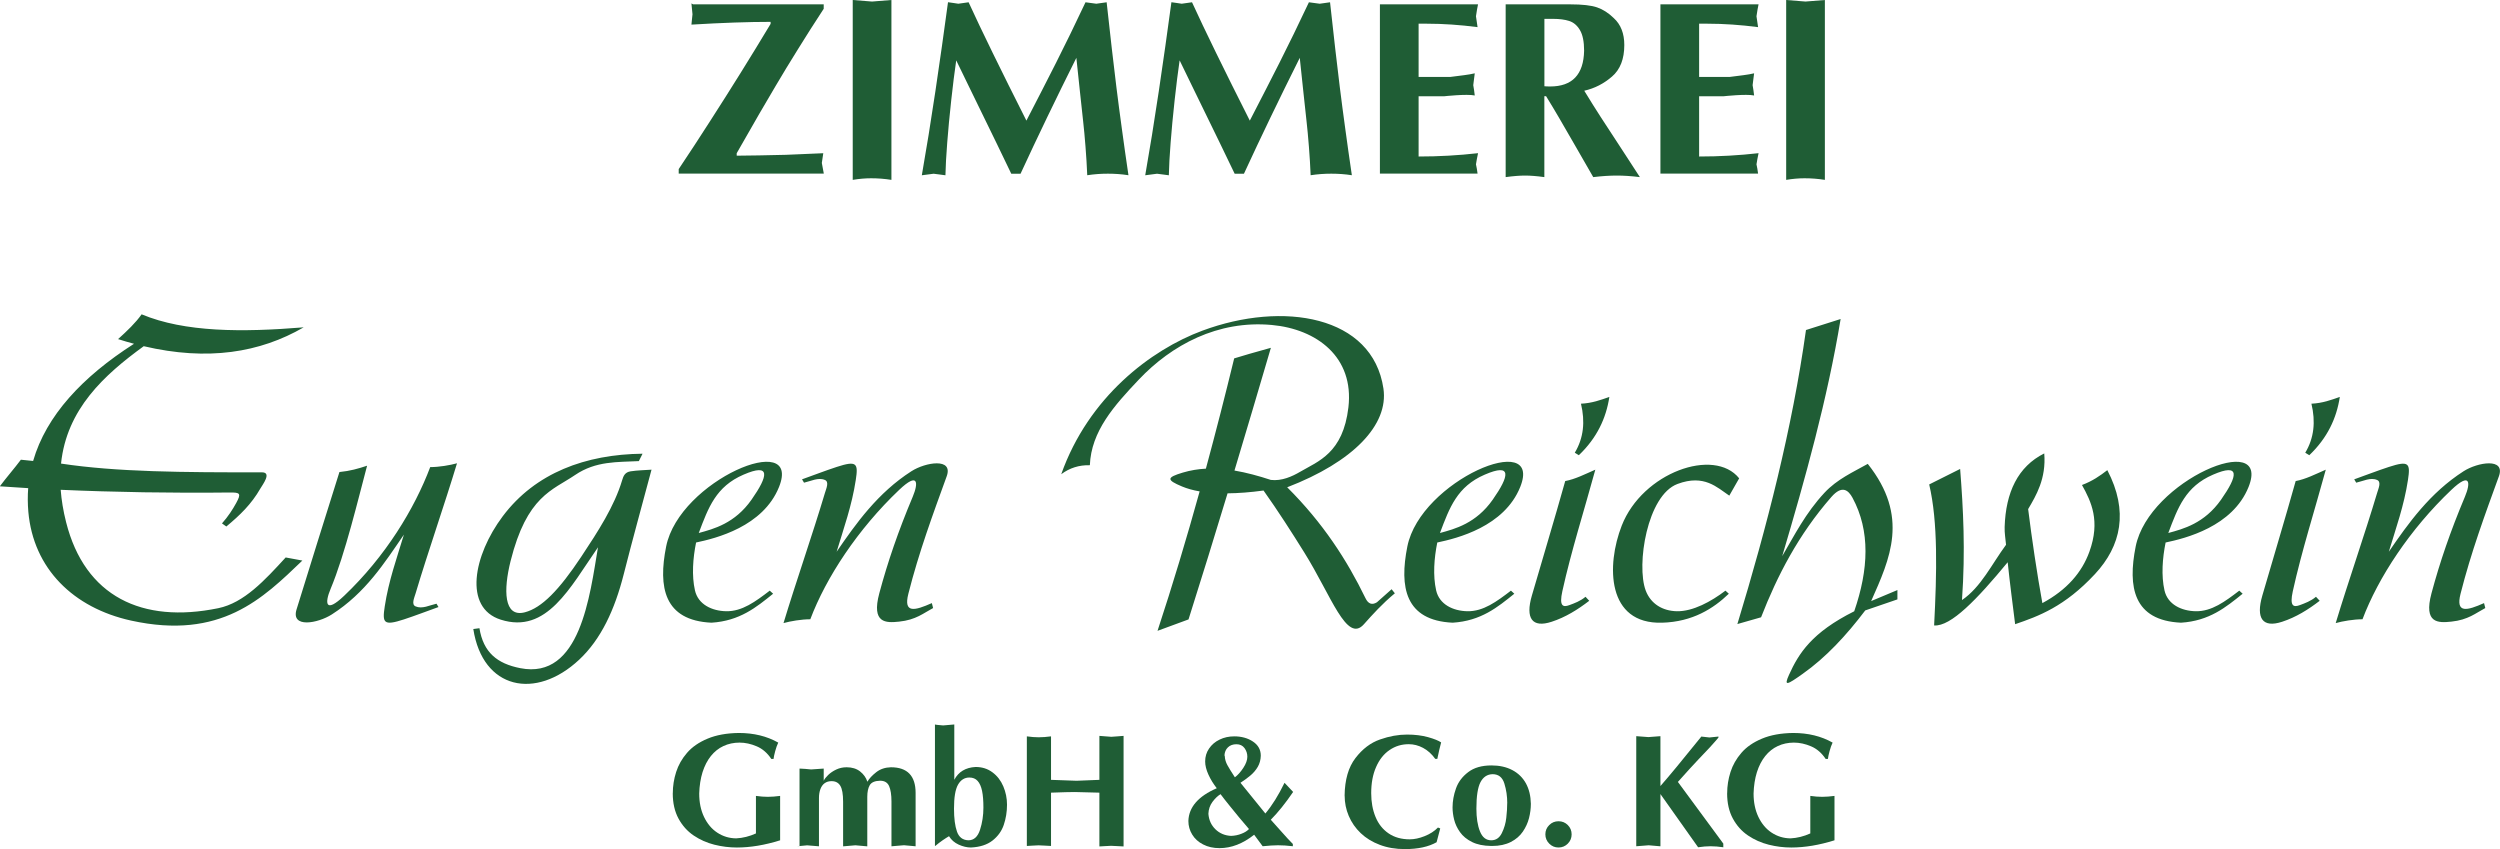 <?xml version="1.0" encoding="UTF-8"?>
<svg id="Ebene_2" data-name="Ebene 2" xmlns="http://www.w3.org/2000/svg" viewBox="0 0 516.9 175.56">
  <defs>
    <style>
      .cls-1 {
        fill-rule: evenodd;
      }

      .cls-1, .cls-2 {
        fill: #1f5d35;
        stroke-width: 0px;
      }
    </style>
  </defs>
  <g id="Ebene_1-2" data-name="Ebene 1">
    <g>
      <path class="cls-2" d="m143.31.9h27v.92c-1.91,2.93-3.7,5.71-5.34,8.38-1.66,2.66-3.19,5.18-4.6,7.57-1.42,2.39-2.53,4.29-3.35,5.71-.81,1.42-2.38,4.15-4.7,8.2v.51c1.34-.03,2.87-.04,4.6-.06,1.74-.02,3.6-.06,5.58-.12,1.98-.07,4.55-.18,7.72-.33-.05.42-.15,1.09-.3,2.01.1.61.23,1.34.41,2.21h-30v-.94c2.2-3.29,4.37-6.6,6.49-9.92,2.13-3.31,4.24-6.64,6.32-9.98,2.08-3.34,4.14-6.71,6.19-10.12v-.42c-4.55,0-10,.19-16.37.57.15-1.41.22-2.12.22-2.14,0-.17-.07-.92-.22-2.24"/>
      <path class="cls-2" d="m176.31,0c.88.06,2.22.16,4,.32,1.78-.15,3.12-.25,4-.32v37.19c-1.43-.23-2.84-.33-4.21-.33-1.21,0-2.47.11-3.79.33V0Z"/>
      <path class="cls-2" d="m190.6,36.22c.93-5.28,1.86-11.06,2.8-17.34.94-6.29,1.8-12.43,2.61-18.42.33.04.71.1,1.13.16.42.07.76.11,1,.15,1.03-.16,1.74-.25,2.13-.3,2.65,5.79,6.64,13.95,11.95,24.47,1.09-2.12,2.17-4.24,3.26-6.33,1.08-2.1,2.04-3.97,2.85-5.59.82-1.62,1.8-3.6,2.96-5.97,1.15-2.36,2.2-4.56,3.15-6.58.35.04,1.09.15,2.23.3.55-.09,1.26-.18,2.14-.3.42,3.85.77,7.03,1.06,9.5.29,2.48.6,5.15.95,7.99.35,2.85.74,5.74,1.14,8.68.4,2.95.85,6.14,1.36,9.59-1.38-.22-2.8-.32-4.26-.32s-2.83.1-4.26.32c-.08-1.93-.2-3.91-.36-5.92-.16-2.03-.32-3.74-.48-5.16-.15-1.43-.37-3.49-.67-6.2-.29-2.71-.55-5.04-.74-6.99-4.21,8.43-8.06,16.41-11.54,23.96h-1.92c-.66-1.39-1.67-3.5-3.04-6.31-1.37-2.82-2.41-4.95-3.12-6.4-.71-1.45-1.61-3.29-2.7-5.54-1.1-2.24-1.94-3.98-2.52-5.19-.34,2.31-.68,5.05-1.03,8.22-.35,3.17-.62,6.1-.83,8.78-.21,2.69-.33,4.94-.37,6.76-.5-.07-.9-.12-1.2-.16-.3-.03-.72-.09-1.24-.16-1.14.16-1.96.27-2.45.32"/>
      <path class="cls-2" d="m236.79,36.22c.93-5.28,1.86-11.06,2.8-17.34.94-6.29,1.8-12.43,2.61-18.42.33.04.71.1,1.13.16.42.07.76.11,1,.15,1.03-.16,1.74-.25,2.13-.3,2.65,5.79,6.64,13.95,11.95,24.47,1.09-2.12,2.17-4.24,3.26-6.33,1.08-2.1,2.04-3.97,2.85-5.59.82-1.62,1.8-3.6,2.96-5.97,1.15-2.36,2.2-4.56,3.15-6.58.35.04,1.09.15,2.23.3.55-.09,1.26-.18,2.14-.3.42,3.85.77,7.03,1.06,9.5.29,2.48.6,5.15.95,7.99.35,2.85.74,5.74,1.14,8.68.4,2.95.85,6.14,1.36,9.59-1.38-.22-2.8-.32-4.26-.32s-2.83.1-4.26.32c-.08-1.93-.2-3.91-.36-5.92-.16-2.03-.32-3.74-.48-5.16-.15-1.43-.37-3.49-.67-6.2-.29-2.71-.55-5.04-.74-6.99-4.21,8.43-8.06,16.41-11.54,23.96h-1.92c-.66-1.39-1.67-3.5-3.04-6.31-1.37-2.82-2.41-4.95-3.12-6.4-.71-1.45-1.61-3.29-2.7-5.54-1.1-2.24-1.94-3.98-2.52-5.19-.34,2.31-.68,5.05-1.03,8.22-.35,3.17-.62,6.1-.83,8.78-.21,2.69-.33,4.94-.37,6.76-.5-.07-.9-.12-1.2-.16-.3-.03-.72-.09-1.24-.16-1.14.16-1.96.27-2.45.32"/>
      <path class="cls-2" d="m285.31,35.9V.9h20.29c-.13.56-.27,1.38-.43,2.46.1.55.2,1.29.33,2.25-3.63-.47-7.11-.71-10.44-.71h-1.75v11h6.61c2.05-.27,3.72-.43,5-.74-.06.52-.12,1-.18,1.41-.05.41-.1.76-.13,1.04.12.68.23,1.39.31,2.13-1.65-.35-6.29.16-6.29.16h-5.32v12.46c4.18,0,8.27-.23,12.29-.69-.19.91-.34,1.68-.43,2.31.13.56.24,1.19.33,1.92h-20.19Z"/>
      <path class="cls-2" d="m319.31,17.83c.27.03.67.05,1.2.05,4.58,0,6.92-2.47,7.02-7.39,0-1.88-.29-3.31-.87-4.28-.57-.97-1.32-1.59-2.23-1.88-.91-.29-2.01-.43-3.29-.43h-1.82v13.93Zm-8,18.8V.9h13.35c2.5,0,4.35.21,5.56.63,1.22.42,2.37,1.16,3.45,2.22,1.45,1.32,2.17,3.18,2.17,5.56,0,2.88-.84,5.05-2.53,6.51-1.68,1.46-3.59,2.45-5.75,2.94,1.27,2.08,2.41,3.9,3.42,5.46,1.02,1.56,2.44,3.74,4.27,6.54,1.84,2.8,3.11,4.76,3.81,5.86-1.77-.22-3.35-.32-4.77-.32s-3.06.1-4.87.32c-1.03-1.79-2.26-3.92-3.68-6.4-1.42-2.48-2.54-4.42-3.37-5.83-.82-1.42-1.73-2.92-2.7-4.5h-.36v16.73c-1.56-.22-2.89-.32-3.98-.32s-2.41.1-4.02.32Z"/>
      <path class="cls-2" d="m343.31,35.9V.9h20.29c-.13.56-.27,1.38-.43,2.46.1.55.2,1.29.33,2.25-3.63-.47-7.11-.71-10.44-.71h-1.75v11h6.37c2.05-.27,3.72-.43,5-.74-.06.52-.12,1-.18,1.41-.05.41-.1.76-.13,1.04.12.68.23,1.39.31,2.13-1.65-.35-6.29.16-6.29.16h-5.08v12.46c4.18,0,8.27-.23,12.29-.69-.19.91-.34,1.68-.43,2.31.13.56.24,1.19.33,1.92h-20.18Z"/>
      <path class="cls-2" d="m369.31,0c.88.06,2.22.16,4,.32,1.78-.15,3.12-.25,4-.32v37.19c-1.43-.23-2.84-.33-4.21-.33-1.21,0-2.47.11-3.79.33V0Z"/>
    </g>
    <g>
      <path class="cls-2" d="m139.11,164c0-1.48.23-2.94.69-4.38.46-1.44,1.21-2.76,2.26-3.97,1.04-1.21,2.47-2.19,4.25-2.93,1.79-.75,3.94-1.14,6.46-1.17,3.08,0,5.79.66,8.14,1.99-.23.48-.44,1.07-.63,1.77-.19.7-.3,1.23-.34,1.6h-.47c-.81-1.22-1.81-2.09-3.01-2.6-1.19-.51-2.38-.77-3.56-.77s-2.32.24-3.32.71c-1.01.47-1.87,1.16-2.6,2.07-.73.91-1.3,2.02-1.72,3.33-.41,1.32-.64,2.79-.69,4.42,0,1.83.33,3.44,1,4.84.67,1.4,1.58,2.49,2.74,3.25,1.17.77,2.46,1.16,3.89,1.18,1.39-.07,2.76-.41,4.1-1.02v-7.76c.89.13,1.72.19,2.47.19s1.63-.07,2.53-.19v9.18c-3.16.99-6.14,1.49-8.94,1.49-1.55,0-3.1-.19-4.65-.58-1.55-.39-2.98-1.02-4.28-1.9-1.31-.88-2.35-2.05-3.14-3.5-.79-1.46-1.19-3.2-1.19-5.24"/>
      <path class="cls-2" d="m165.31,174.9v-15.99c.73.03,1.53.08,2.39.18,1.39-.1,2.26-.16,2.61-.18v2.52c.16-.36.47-.75.93-1.2.46-.44,1.02-.82,1.68-1.13.66-.31,1.37-.46,2.13-.46,1.12,0,2.05.29,2.78.86.73.58,1.24,1.28,1.51,2.13.38-.66.99-1.31,1.83-1.97.83-.65,1.85-.99,3.03-1.02,3.4,0,5.11,1.77,5.11,5.3v11.04c-.13-.02-.34-.04-.63-.06-.28-.02-.51-.05-.67-.06-.16-.01-.36-.03-.57-.05-.22-.02-.39-.04-.52-.05-.14.01-.55.05-1.21.1-.66.05-1.13.1-1.39.12v-9.28c0-1.37-.17-2.44-.49-3.17-.33-.74-.95-1.11-1.86-1.11-1.08.03-1.79.33-2.14.92-.34.59-.51,1.39-.51,2.4v10.25c-1-.09-1.82-.16-2.46-.22-1.34.11-2.18.19-2.54.22v-9.24c0-1.54-.19-2.63-.57-3.27-.38-.64-.98-.97-1.81-.97-.57,0-1.04.14-1.43.42-.39.28-.68.69-.88,1.22-.2.53-.3,1.15-.3,1.84v9.99c-.3-.03-.7-.06-1.23-.1-.52-.04-.92-.08-1.22-.1-.7.07-1.41.14-2.11.2"/>
      <path class="cls-2" d="m203.33,166.97c0-1.4-.09-2.55-.28-3.46-.19-.9-.5-1.59-.92-2.05-.42-.47-.99-.7-1.7-.7-1.01,0-1.79.5-2.35,1.48-.56.99-.83,2.64-.83,4.96,0,2.02.21,3.61.62,4.76s1.19,1.74,2.35,1.78c1.14,0,1.94-.72,2.41-2.17.47-1.45.7-2.98.7-4.6m-10.02-17.18c.08.06.83.13,1.7.2.81-.07,1.56-.14,2.3-.2v11.44c.87-1.66,2.35-2.54,4.4-2.65,1.33,0,2.49.36,3.48,1.1.99.73,1.74,1.7,2.25,2.9.51,1.2.77,2.47.77,3.8,0,1.48-.23,2.87-.67,4.17s-1.23,2.38-2.34,3.25c-1.12.87-2.6,1.34-4.45,1.43-.81,0-1.65-.2-2.52-.59-.87-.4-1.54-.97-2.01-1.75-.79.47-1.74,1.09-2.84,2.01h-.07v-25.11Z"/>
      <path class="cls-2" d="m212.31,174.9v-22.65c.9.13,1.72.19,2.46.19.79,0,1.63-.07,2.54-.19v8.99c1.09.05,2.84.11,5.28.19,2.22-.08,3.79-.15,4.72-.19v-9.09c.88.06,1.7.12,2.46.19.39-.03.81-.06,1.26-.09.44-.03.87-.07,1.28-.1v22.86c-.31-.02-.75-.04-1.32-.07-.57-.02-1-.04-1.28-.06-.25.02-.64.04-1.17.06-.53.02-.94.04-1.23.07v-11.12c-2.74-.09-4.43-.13-5.08-.13-.9,0-2.53.04-4.92.13v11.02c-.26-.02-.69-.04-1.27-.07-.58-.02-1.02-.04-1.31-.06-.28.02-.68.04-1.23.06-.54.02-.92.04-1.15.07"/>
      <path class="cls-2" d="m258.23,171.4c-.75-.87-1.42-1.66-2.01-2.37-.59-.7-1.25-1.52-1.98-2.43-.74-.91-1.37-1.71-1.88-2.4-.58.35-1.13.88-1.67,1.6-.53.72-.81,1.54-.84,2.47.1,1.28.58,2.34,1.45,3.19.87.85,1.95,1.3,3.24,1.37.77-.03,1.49-.18,2.16-.45.68-.26,1.19-.59,1.54-.97m-2.91-10.7c.59-.44,1.17-1.08,1.73-1.93.56-.85.84-1.62.84-2.32,0-.65-.19-1.24-.58-1.78-.39-.53-.95-.8-1.67-.8s-1.32.21-1.76.64c-.45.43-.68.99-.72,1.67.04.04.07.11.07.2.03.61.21,1.21.53,1.8.32.59.84,1.43,1.55,2.52Zm-3.74,2.28c-.7-.89-1.28-1.83-1.73-2.82-.45-.99-.68-1.9-.68-2.73,0-.99.26-1.87.8-2.66.53-.79,1.26-1.42,2.18-1.86.92-.45,1.93-.67,3.03-.67,1.51,0,2.81.36,3.88,1.08,1.07.72,1.61,1.68,1.61,2.91-.02.87-.23,1.64-.62,2.31-.39.67-.88,1.24-1.46,1.74-.58.5-1.29,1.02-2.12,1.56l5.15,6.35c1.39-1.66,2.71-3.77,3.96-6.35l1.78,1.89c-1.6,2.35-3.14,4.26-4.62,5.75.4.44,1.11,1.23,2.12,2.37,1.01,1.15,1.83,2.03,2.44,2.64v.47c-1.14-.14-2.16-.2-3.07-.2-.85,0-1.91.07-3.17.2l-1.76-2.38c-2.33,1.85-4.72,2.77-7.16,2.77-1.28,0-2.41-.25-3.39-.76-.99-.5-1.74-1.19-2.26-2.05-.53-.86-.79-1.8-.79-2.81.09-2.85,2.05-5.11,5.88-6.77Z"/>
      <path class="cls-2" d="m278.01,164.53c.04-3.31.79-5.91,2.25-7.8,1.45-1.89,3.15-3.17,5.08-3.84,1.93-.68,3.79-1.01,5.59-1.01,1.61,0,3.05.18,4.32.53,1.26.35,2.17.72,2.72,1.09-.24.89-.51,2.03-.79,3.4h-.43c-.73-1.01-1.56-1.76-2.52-2.27-.96-.51-1.94-.76-2.96-.76-1.47,0-2.79.4-3.97,1.21-1.18.8-2.11,1.97-2.78,3.51-.68,1.53-1.01,3.34-1.01,5.41,0,1.84.3,3.48.9,4.92.59,1.44,1.49,2.57,2.69,3.39,1.2.82,2.66,1.23,4.37,1.23.96,0,1.99-.22,3.09-.66,1.11-.44,2.03-1.03,2.75-1.78l.47.19-.75,2.85c-1.68.95-3.86,1.42-6.54,1.42-1.92,0-3.65-.29-5.2-.88-1.55-.58-2.87-1.39-3.95-2.42-1.08-1.03-1.9-2.21-2.47-3.55-.57-1.34-.85-2.73-.85-4.19"/>
      <path class="cls-2" d="m311.64,166.05c0-1.42-.2-2.76-.6-4.05-.4-1.29-1.21-1.93-2.44-1.93-1.11.03-1.94.59-2.5,1.66-.56,1.08-.84,2.9-.84,5.47,0,1.89.24,3.45.73,4.68.49,1.24,1.27,1.86,2.34,1.86.97,0,1.7-.5,2.19-1.49.49-1,.8-2.05.92-3.17.13-1.12.19-2.13.19-3.03m-11.3.89c0-1.3.24-2.61.71-3.93.47-1.32,1.31-2.44,2.52-3.36,1.21-.93,2.82-1.39,4.84-1.39,1.63,0,3.06.32,4.28.96,1.22.64,2.16,1.56,2.82,2.75.65,1.19.99,2.6,1.02,4.22,0,.98-.13,1.97-.38,2.95-.25.99-.68,1.93-1.28,2.81s-1.43,1.6-2.49,2.14c-1.06.54-2.34.82-3.85.82h-.2c-1.59-.02-2.91-.29-3.97-.82-1.07-.53-1.89-1.21-2.48-2.04-.59-.83-.99-1.69-1.21-2.57-.22-.88-.33-1.73-.33-2.53Z"/>
      <path class="cls-2" d="m322.24,169.8c.75,0,1.39.26,1.92.79.53.53.79,1.17.79,1.92s-.26,1.38-.79,1.92c-.52.53-1.17.8-1.92.8s-1.38-.26-1.92-.8c-.53-.53-.8-1.17-.8-1.92s.26-1.39.8-1.92c.53-.53,1.17-.79,1.92-.79"/>
      <path class="cls-2" d="m338.31,152.21c.66.04,1.5.1,2.52.19,1.37-.11,2.2-.18,2.48-.19v10.31c1.66-1.88,4.48-5.29,8.46-10.23.43.04.99.1,1.67.19.75-.09,1.37-.15,1.87-.19v.2s-.78.97-1.76,2.01c-.98,1.03-1.78,1.88-2.4,2.53-.61.65-1.22,1.3-1.82,1.96-.59.65-1.4,1.54-2.41,2.68l9.39,12.75v.76c-.95-.14-1.83-.21-2.66-.21-.75,0-1.6.07-2.55.21l-7.79-11v10.8c-.77-.07-1.24-.1-1.4-.12-.17-.02-.51-.04-1.02-.09-.77.07-1.63.14-2.58.2v-22.78Z"/>
      <path class="cls-2" d="m357.11,164c0-1.48.23-2.94.69-4.38.46-1.44,1.21-2.76,2.26-3.97,1.04-1.21,2.47-2.19,4.25-2.93,1.79-.75,3.94-1.14,6.46-1.17,3.08,0,5.79.66,8.14,1.99-.23.48-.44,1.07-.63,1.77-.19.7-.3,1.23-.34,1.6h-.47c-.81-1.22-1.81-2.09-3.01-2.6-1.19-.51-2.38-.77-3.56-.77s-2.32.24-3.32.71c-1.01.47-1.87,1.16-2.6,2.07-.73.91-1.3,2.02-1.72,3.33-.41,1.32-.64,2.79-.69,4.42,0,1.83.33,3.44,1,4.84.67,1.4,1.58,2.49,2.74,3.25,1.17.77,2.46,1.16,3.89,1.18,1.39-.07,2.76-.41,4.1-1.02v-7.76c.89.13,1.72.19,2.47.19s1.63-.07,2.53-.19v9.18c-3.16.99-6.14,1.49-8.94,1.49-1.55,0-3.1-.19-4.65-.58-1.55-.39-2.98-1.02-4.28-1.9-1.31-.88-2.35-2.05-3.14-3.5-.79-1.46-1.19-3.2-1.19-5.24"/>
    </g>
    <path class="cls-1" d="m373.4,68.27c-2.84,20.25-8.03,40.51-14.18,60.76,1.63-.47,3.27-.93,4.9-1.4,3.34-8.56,7.7-17.06,14.53-24.87,2.24-2.56,3.53-1.39,4.38.17,3.69,6.83,3.34,14.79.35,23.46-8.77,4.38-11.48,8.71-13.48,13.13-1.12,2.47-.39,2.08,2.8-.18,4.84-3.41,9.07-7.99,12.96-13.13,2.22-.76,4.44-1.52,6.65-2.28v-1.93c-1.81.76-3.62,1.52-5.43,2.28,3.88-8.75,7.96-17.47-.7-28.37-3.06,1.72-6.32,3.16-8.93,5.95-3.96,4.25-6.19,8.76-8.76,13.13,4.81-16.2,9.35-32.52,12.08-49.03-2.39.76-4.79,1.52-7.18,2.28m-348.97,1.87c1.88-1.7,3.67-3.41,4.86-5.12,8.94,3.73,20.81,3.73,33.51,2.69-9.05,5.24-19.84,7.01-33.07,3.9-8.21,5.97-15.93,13.02-17.1,24.27,11.46,1.74,25.21,1.83,41.55,1.81,2.09,0,.12,2.56-.33,3.34-1.88,3.28-4.22,5.51-7.04,7.86-.3-.21-.6-.43-.9-.64,1.26-1.41,2.21-2.89,2.94-4.22,1.09-2,.82-2.2-1.41-2.17-11.68.14-23.93-.07-34.88-.56.16,2.1.52,4.33,1.12,6.7,3.88,15.36,15.71,21.02,31.46,17.78,5.35-1.1,9.65-5.81,13.94-10.49,1.15.21,2.3.43,3.45.64-8.14,7.8-16.84,16.5-35.43,12.41-11.88-2.62-20.2-10.71-21.23-22.51-.14-1.66-.15-3.28-.03-4.87-2.02-.12-3.98-.24-5.86-.38,1.36-1.83,2.98-3.67,4.35-5.5.84.09,1.68.17,2.53.26,2.7-9.36,10.18-17.4,20.86-24.23-1.09-.29-2.19-.61-3.31-.97Zm108.43,23.7c-11.73.13-22.14,3.93-28.9,12.93-6.08,8.1-8.15,18.92-.42,21.38,9.5,3.03,14.32-6.6,20.11-14.96-1.68,9.92-3.64,27.45-16.07,24.99-4.77-.94-7.63-3.25-8.44-8.26-.42.06-.85.11-1.27.17,1.94,12.5,12.9,14.75,21.89,6.34,4.52-4.23,7.35-10.33,9.21-17.66,1.83-7.23,3.83-14.42,5.75-21.63-1.44.11-2.89.12-4.31.34-1.18.18-1.5.94-1.77,1.86-1.59,5.34-4.98,10.57-8.45,15.8-4.59,6.91-8.17,10.58-11.66,11.49-4.41,1.15-4.43-4.66-2.96-10.56,3.38-13.53,8.68-14.65,13.35-17.83,4.31-2.93,8.79-2.64,13.18-2.87.25-.51.51-1.01.76-1.52Zm-42.18,31.7c-2.39.85-4.75,1.77-7.16,2.56-4.2,1.37-4.49.75-3.96-2.69.8-5.28,2.49-9.97,3.96-14.84-4,5.83-7.92,12.04-14.9,16.5-2.9,1.86-8.52,2.9-7.29-1.05,2.46-7.89,6.12-19.77,8.86-28.39,2.22-.22,3.89-.7,5.72-1.31-1.74,6.48-4.54,18.31-7.55,25.48-1.2,2.86-1.17,5.19,2.81,1.41,8.55-8.12,14.54-17.99,17.79-26.6,1.83,0,4.1-.39,5.54-.79-2.56,8.48-6.03,18.41-8.56,26.9-.3.99-.91,2.3,0,2.69,1.37.59,2.88-.24,4.32-.56.14.23.28.46.41.69Zm396.08-26.4c2.39-.85,4.75-1.77,7.16-2.56,4.2-1.37,4.48-.75,3.96,2.69-.8,5.28-2.49,9.97-3.96,14.84,4-5.83,8.49-12.18,15.47-16.65,2.9-1.86,8.7-2.84,7.29,1.05-2.86,7.89-5.75,15.68-7.93,24.3-1.05,4.14,1.36,3.47,4.86,1.92.09.34.17.68.26,1.02-1.97,1.04-3.53,2.45-7.03,2.81-2.69.28-5.78.41-4.09-5.88,1.74-6.48,3.9-12.78,6.91-19.95,1.2-2.86,1.17-5.19-2.81-1.41-8.55,8.12-15.12,18.13-18.37,26.75-1.83,0-4.1.39-5.54.79,2.56-8.48,6.03-18.41,8.56-26.9.3-.99.91-2.3,0-2.69-1.37-.59-2.88.24-4.32.56-.14-.23-.28-.46-.41-.69Zm-320.93,0c2.39-.85,4.75-1.77,7.16-2.56,4.2-1.37,4.49-.75,3.96,2.69-.8,5.28-2.49,9.97-3.96,14.84,4-5.83,8.49-12.18,15.47-16.65,2.9-1.86,8.7-2.84,7.29,1.05-2.86,7.89-5.75,15.68-7.93,24.3-1.05,4.14,1.36,3.47,4.86,1.92.08.34.17.68.26,1.02-1.97,1.04-3.53,2.45-7.03,2.81-2.69.28-5.78.41-4.09-5.88,1.74-6.48,3.9-12.78,6.91-19.95,1.2-2.86,1.17-5.19-2.81-1.41-8.55,8.12-15.12,18.13-18.37,26.75-1.83,0-4.1.39-5.54.79,2.56-8.48,6.03-18.41,8.56-26.9.3-.99.91-2.3,0-2.69-1.37-.59-2.88.24-4.32.56-.14-.23-.28-.46-.41-.69Zm233.06,1.05c1.84,7.79,1.58,18.28,1.02,29.16,3.46.26,8.92-5.44,15.21-13.07.45,4.33,1.01,8.56,1.54,12.81,4.86-1.66,10.23-3.62,16.5-10.36,5.42-5.82,7-13,2.56-21.49-1.49,1.15-3.07,2.26-5.24,3.07,1.92,3.45,3.84,7.43,1.53,13.81-1.55,4.28-4.66,7.89-9.72,10.61-1.1-6.05-2.19-13.39-2.94-19.44,1.63-2.77,3.76-6.29,3.33-11.51-5.45,2.72-7.97,8.06-8.19,15.22-.04,1.24.18,2.45.29,3.67-2.94,3.98-5.18,8.77-9.11,11.43.73-10.32.26-18.85-.38-27.11-2.13,1.07-4.26,2.13-6.39,3.2Zm-42.13,21.96c.23.21.47.43.7.64-3.18,3.07-7.5,5.81-13.78,5.99-11.48.35-11.56-11.88-8.36-20.07,4.29-10.98,19.12-16.24,24.28-9.78l-2.04,3.58c-2.55-1.71-5.2-4.47-10.7-2.42-6.3,2.34-8.55,16.77-6.59,22.02,1.04,2.78,3.5,4.24,6.45,4.3,3.31.06,7.09-2,10.05-4.26Zm-212.27-11.93c1.99-5.27,3.55-9.59,9.25-12.05,5.7-2.47,5.11.24,1.66,5.17-3.45,4.92-7.84,6.06-10.9,6.89Zm14.67,11.93c.23.21.47.43.7.64-3.46,2.79-6.88,5.62-12.75,5.99-9.84-.46-11.04-7.37-9.37-15.75,2.73-13.69,28.15-24.29,23.34-12.31-3.3,8.21-13.06,10.62-17.15,11.48-.65,3.22-.93,6.82-.23,9.91.66,2.9,3.5,4.24,6.45,4.3,3.31.06,6.06-2,9.02-4.26Zm289.17-11.93c1.99-5.27,3.55-9.59,9.25-12.05,5.7-2.47,5.11.24,1.66,5.17-3.45,4.92-7.84,6.06-10.9,6.89Zm14.67,11.93c.23.21.47.43.7.64-3.46,2.79-6.88,5.62-12.75,5.99-9.84-.46-11.04-7.37-9.37-15.75,2.73-13.69,28.15-24.29,23.34-12.31-3.3,8.21-13.06,10.62-17.15,11.48-.65,3.22-.93,6.82-.23,9.91.66,2.9,3.5,4.24,6.45,4.3,3.31.06,6.06-2,9.02-4.26Zm13.64-28.51c1.83-3.03,2.17-6.43,1.28-10.14,2.31-.11,4.07-.77,5.87-1.4-.67,4.42-2.58,8.49-6.31,12.05-.28-.17-.55-.34-.83-.51Zm-1.98,5.87c-2.22,7.93-4.57,15.66-6.89,23.66-1.38,4.74.07,6.73,4.08,5.42,2.89-.94,5.41-2.52,7.78-4.34-.3-.3-.47-.53-.77-.83-1.06.9-2.3,1.34-3.32,1.72-1.36.51-2.15.23-1.47-2.87,1.83-8.3,4.55-16.81,6.82-25.13-2.1.91-4.14,1.97-6.25,2.36Zm-149.05-5.87c1.83-3.03,2.17-6.43,1.28-10.14,2.31-.11,4.07-.77,5.87-1.4-.67,4.42-2.58,8.49-6.31,12.05-.28-.17-.55-.34-.83-.51Zm-1.98,5.87c-2.22,7.93-4.57,15.66-6.89,23.66-1.38,4.74.07,6.73,4.08,5.42,2.89-.94,5.41-2.52,7.78-4.34-.3-.3-.47-.53-.77-.83-1.06.9-2.3,1.34-3.32,1.72-1.36.51-2.15.23-1.47-2.87,1.83-8.3,4.55-16.81,6.82-25.13-2.1.91-4.14,1.97-6.25,2.36Zm-25.89,10.71c1.99-5.27,3.55-9.59,9.25-12.05,5.7-2.47,5.11.24,1.66,5.17-3.45,4.92-7.84,6.06-10.9,6.89Zm14.67,11.93c.23.21.47.43.7.64-3.46,2.79-6.88,5.62-12.75,5.99-9.84-.46-11.04-7.37-9.37-15.75,2.73-13.69,28.15-24.29,23.34-12.31-3.3,8.21-13.06,10.62-17.15,11.48-.65,3.22-.93,6.82-.23,9.91.66,2.9,3.5,4.24,6.45,4.3,3.31.06,6.06-2,9.02-4.26Zm-87.08-25.93c-2.19-.06-4.16.56-5.9,1.86,5.64-15.93,18.52-25.72,29.18-29.68,16.69-6.2,35.21-3.13,37.44,11.97,1.11,7.52-6.3,15.18-19.9,20.41,7.42,7.39,12.38,15.09,16.19,22.94.57,1.18,1.35,1.46,2.36.84,1.01-.9,2.02-1.8,3.04-2.7.22.28.45.56.67.84-2.59,2.14-4.6,4.38-6.41,6.41-3.55,3.99-6.7-5.85-12.31-14.84-2.64-4.24-5.4-8.55-8.43-12.82-2.76.38-5.24.56-7.44.58-2.63,8.69-5.32,17.38-8.07,26.07-2.14.79-4.27,1.57-6.41,2.36,3.12-9.47,6.01-19.09,8.71-28.83-1.41-.24-2.62-.59-3.65-1.02-3.25-1.36-3.19-1.86.17-2.87,1.58-.47,3.17-.73,4.77-.81,2.04-7.54,3.99-15.14,5.85-22.8,1.63-.51,4.16-1.24,7.59-2.19-2.48,8.46-4.99,16.92-7.53,25.38,2.48.42,5,1.11,7.53,1.94,2.24.26,4.39-.71,6.06-1.69,3.72-2.18,8.86-3.83,9.97-13.32,1.21-10.42-6.56-16.18-15.85-17.03-11.13-1.02-20.71,4.13-27.49,11.3-5.09,5.37-9.85,10.68-10.12,17.71Z"/>
  </g>
</svg>
